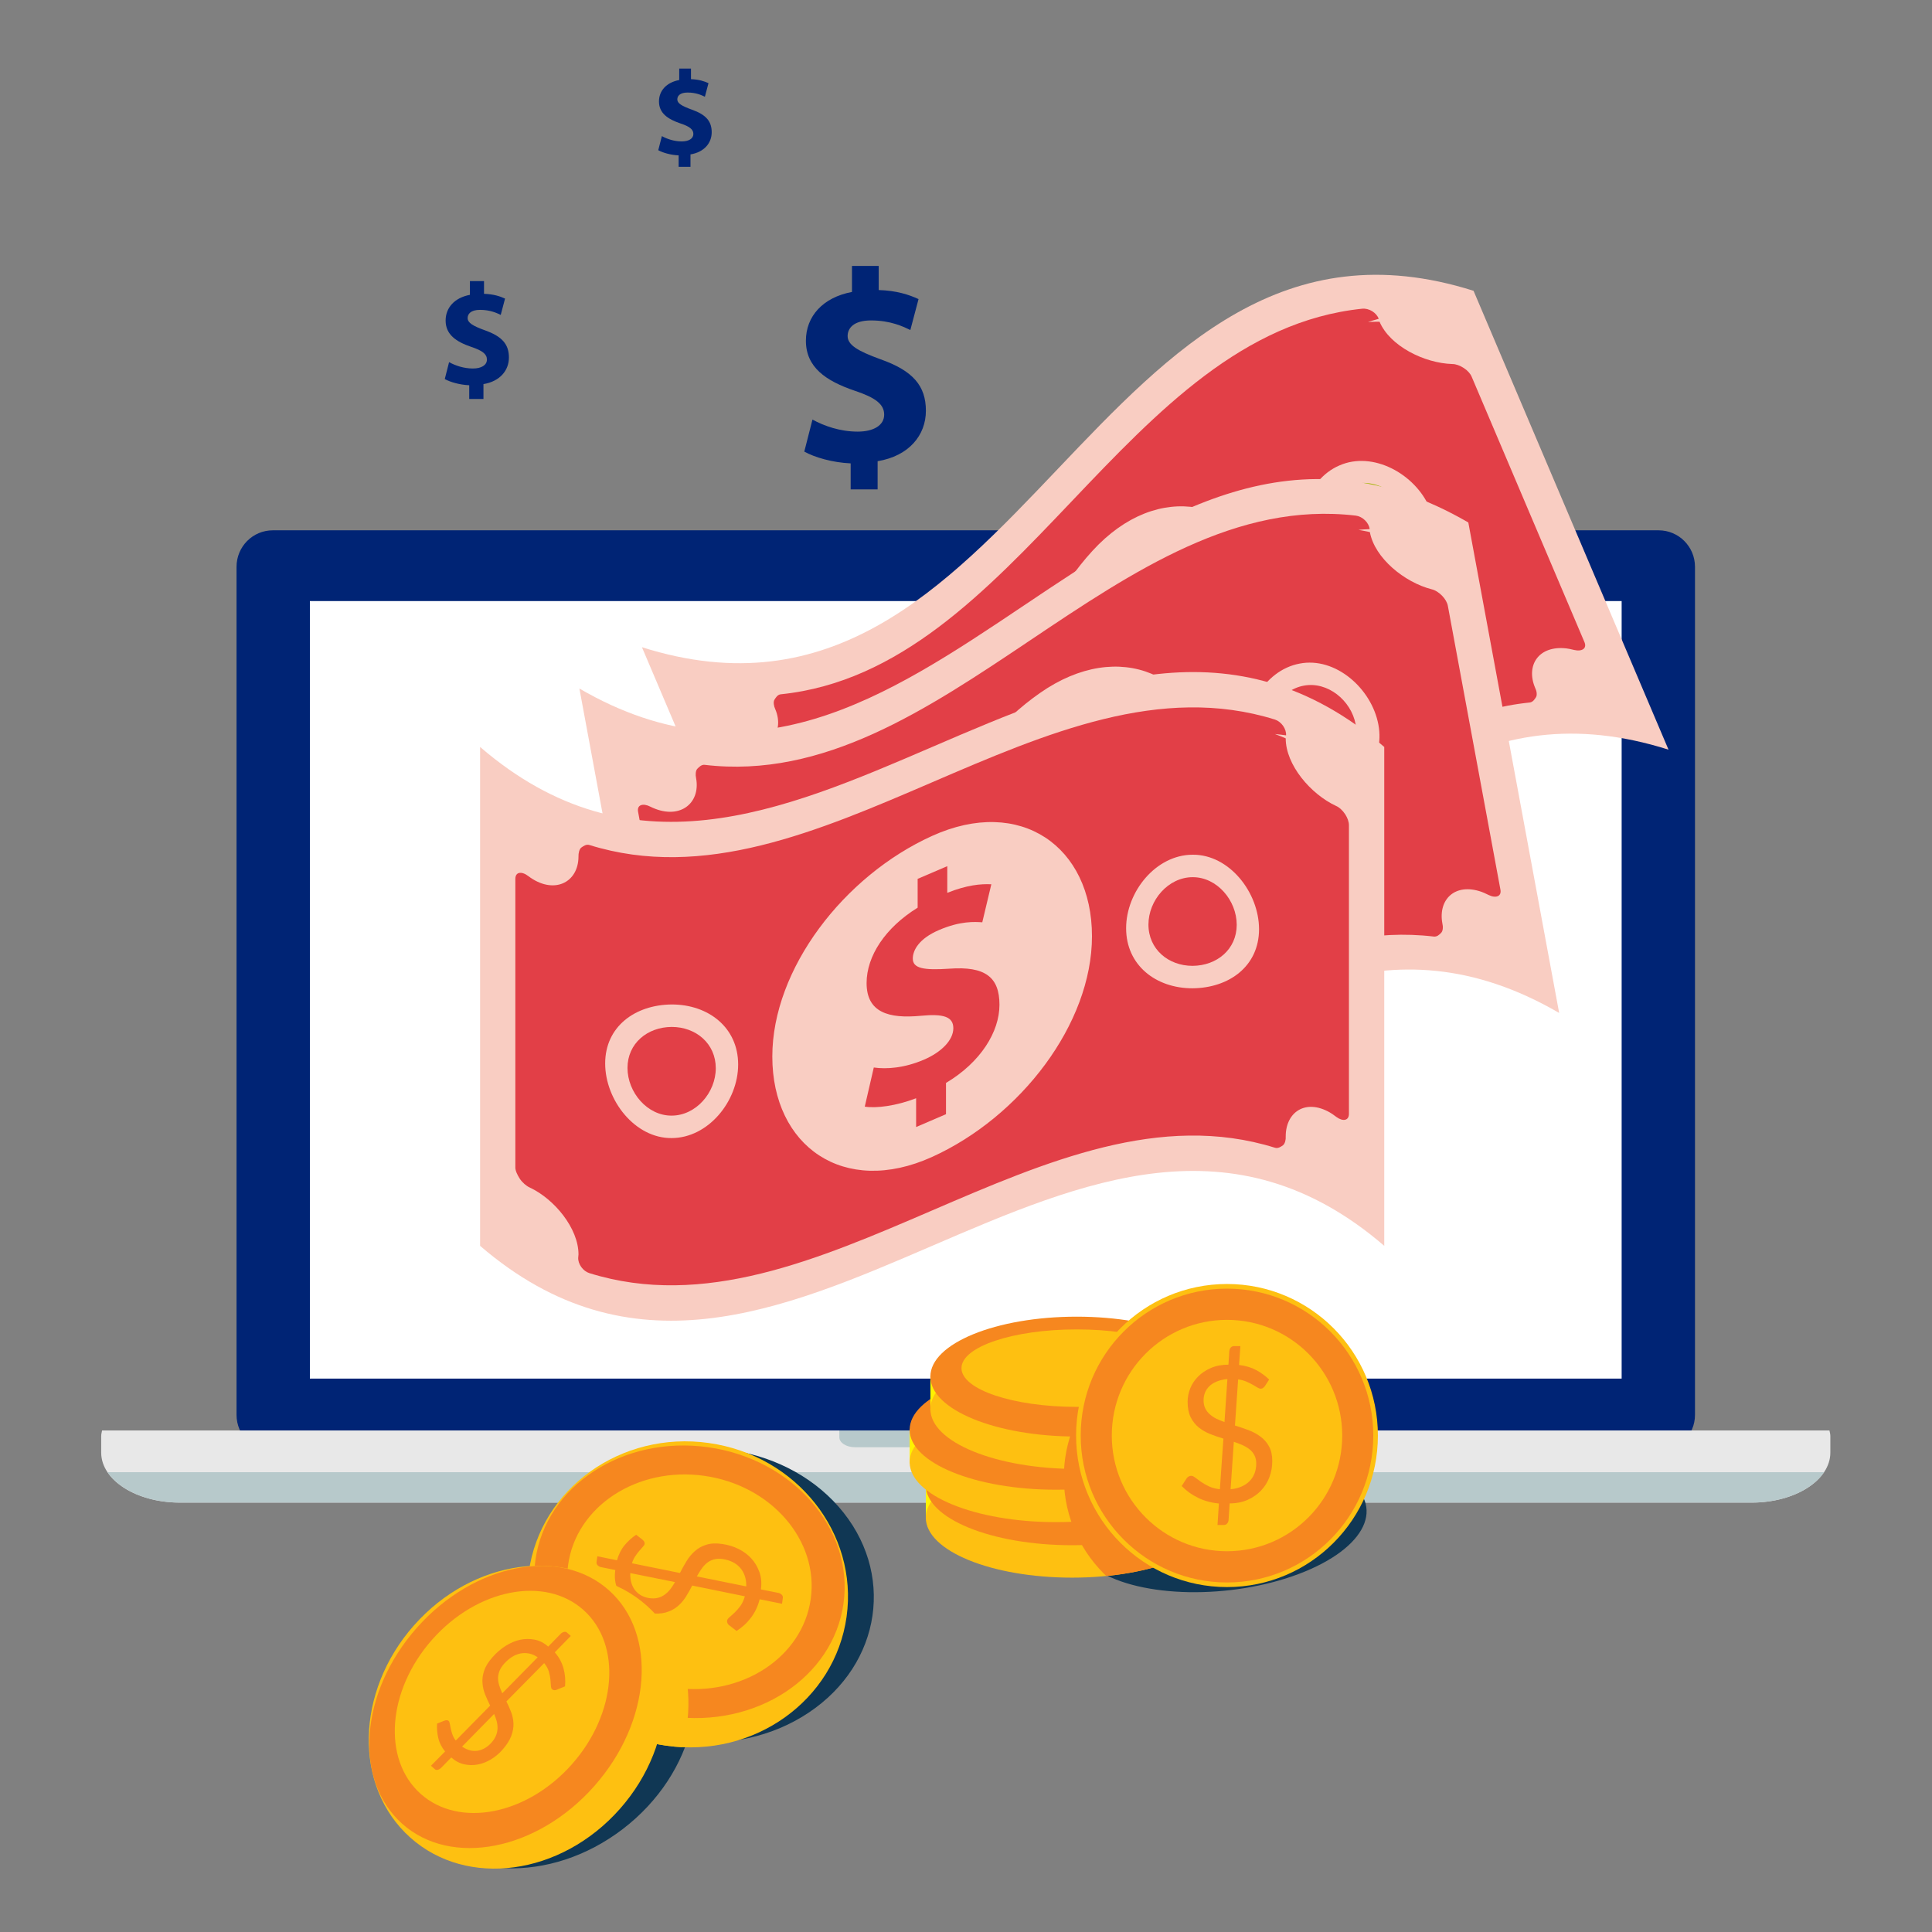 <?xml version="1.0" encoding="UTF-8"?>
<!-- Generator: Adobe Illustrator 15.1.0, SVG Export Plug-In . SVG Version: 6.00 Build 0)  -->
<svg xmlns="http://www.w3.org/2000/svg" xmlns:xlink="http://www.w3.org/1999/xlink" version="1.1" x="0px" y="0px" width="281.667px" height="281.667px" viewBox="0 0 281.667 281.667" xml:space="preserve">
<rect x="0" y="0" width="281.667" height="281.667" fill="#808080" stroke="none"/>
<g id="Layer_2">
</g>
<g id="Layer_4">
</g>
<g id="Layer_3">
	<g>
		<g>
			<g>
				<path fill="#002475" d="M241.813,77.315H39.771c-2.929,0-5.286,2.383-5.286,5.319v123.642c0,2.924,2.357,5.305,5.286,5.305      h202.041c2.929,0,5.301-2.381,5.301-5.305V82.635C247.114,79.698,244.741,77.315,241.813,77.315z"></path>
				<rect x="45.178" y="87.63" fill="#FFFFFF" width="191.242" height="113.357"></rect>
				<path fill="#E8E8E8" d="M266.715,208.548H14.883c-0.053,0.275-0.13,0.534-0.13,0.81v2.424c0,4.014,5.138,7.282,11.464,7.282      h229.174c6.33,0,11.455-3.269,11.455-7.282v-2.424C266.845,209.082,266.777,208.823,266.715,208.548z"></path>
				<path fill="#B7C9CB" d="M15.667,214.631c1.748,2.603,5.816,4.433,10.55,4.433h229.174c4.733,0,8.798-1.83,10.542-4.433H15.667z"></path>
				<path fill="#B7C9CB" d="M122.367,208.548v0.996c0,0.801,1.023,1.448,2.281,1.448h32.3c1.262,0,2.283-0.647,2.283-1.448v-0.996      H122.367z"></path>
			</g>
		</g>
		<g>
			<defs>
				<path id="SVGID_1_" d="M241.813,77.315H39.771c-2.929,0-5.286,2.383-5.286,5.319v123.642c0,2.924,2.357,5.305,5.286,5.305      h202.041c2.929,0,5.301-2.381,5.301-5.305V82.635C247.114,79.698,244.741,77.315,241.813,77.315z"></path>
			</defs>
			<clipPath id="SVGID_2_">
				<use xlink:href="#SVGID_1_" overflow="visible"></use>
			</clipPath>
		</g>
		<path fill="#103754" d="M66.726,234.948c10.56-8.102,24.521-7.576,31.176,1.172c6.653,8.752,3.485,22.416-7.081,30.517    c-10.558,8.102-24.517,7.578-31.172-1.174C52.996,256.714,56.166,243.051,66.726,234.948z"></path>
		<path fill="#103754" d="M166.689,214.877c9.917-3.734,23.03-3.491,29.278,0.54c6.25,4.032,3.275,10.328-6.649,14.062    c-9.916,3.732-23.025,3.492-29.276-0.54C153.793,224.906,156.771,218.611,166.689,214.877z"></path>
		<path fill="#103754" d="M87.822,215.457c10.721-7.133,26.145-5.247,34.441,4.211c8.296,9.462,6.328,22.911-4.401,30.043    c-10.719,7.133-26.139,5.248-34.436-4.213C75.133,236.042,77.101,222.591,87.822,215.457z"></path>
		<g>
			<g>
				<path fill="#FEC011" d="M103.341,210.376c12.794,1.804,21.787,13.146,20.083,25.333c-1.704,12.186-13.459,20.604-26.252,18.798      c-12.792-1.802-21.783-13.146-20.08-25.331C78.798,216.988,90.551,208.572,103.341,210.376z"></path>
				<path fill="#F6871F" d="M103.255,210.994c12.404,1.748,21.233,11.947,19.72,22.779c-1.515,10.836-12.8,18.199-25.202,16.45      c-12.404-1.75-21.231-11.947-19.716-22.783C79.572,216.608,90.854,209.245,103.255,210.994z"></path>
				<path fill="#FEC011" d="M102.672,215.16c9.768,1.378,16.719,9.411,15.528,17.94c-1.192,8.534-10.08,14.333-19.848,12.955      c-9.765-1.378-16.715-9.409-15.523-17.94C84.022,219.583,92.906,213.786,102.672,215.16z"></path>
				<g>
					<path fill="#F6871F" d="M110.75,233.159c-0.253,1.006-0.673,1.905-1.264,2.682c-0.587,0.779-1.291,1.417-2.104,1.932       l-1.101-0.845c-0.101-0.075-0.171-0.177-0.224-0.293c-0.057-0.12-0.072-0.241-0.057-0.358c0.025-0.161,0.14-0.328,0.352-0.505       c0.218-0.18,0.459-0.403,0.741-0.666c0.278-0.262,0.559-0.583,0.842-0.966c0.28-0.377,0.496-0.852,0.657-1.416l-7.674-1.565       c-0.288,0.563-0.597,1.119-0.936,1.653c-0.34,0.537-0.747,1.004-1.223,1.4c-0.48,0.396-1.048,0.685-1.717,0.874       c-0.667,0.183-1.472,0.215-2.417,0.08c-0.714-0.1-1.389-0.32-2.036-0.655c-0.638-0.34-1.192-0.778-1.651-1.313       c-0.463-0.533-0.817-1.167-1.056-1.896c-0.239-0.719-0.303-1.526-0.177-2.409l-2.108-0.427       c-0.181-0.045-0.338-0.132-0.469-0.262c-0.13-0.131-0.183-0.289-0.158-0.475l0.119-0.841l2.861,0.584       c0.253-0.874,0.618-1.603,1.108-2.194c0.49-0.588,1.05-1.098,1.684-1.527l0.887,0.685c0.267,0.212,0.383,0.43,0.354,0.647       c-0.018,0.117-0.099,0.253-0.247,0.413c-0.144,0.156-0.315,0.346-0.507,0.574c-0.196,0.221-0.393,0.484-0.597,0.782       c-0.206,0.299-0.374,0.653-0.498,1.057l6.993,1.417c0.297-0.58,0.618-1.148,0.953-1.708c0.336-0.562,0.739-1.049,1.206-1.463       c0.465-0.424,1.019-0.74,1.659-0.939c0.642-0.214,1.41-0.253,2.309-0.125c0.875,0.122,1.68,0.363,2.415,0.728       c0.737,0.363,1.363,0.832,1.879,1.398c0.517,0.57,0.908,1.239,1.176,1.995c0.267,0.763,0.338,1.596,0.208,2.508l2.586,0.516       c0.181,0.043,0.34,0.133,0.465,0.27c0.121,0.135,0.173,0.289,0.147,0.464l-0.117,0.842L110.75,233.159z M94.677,232.993       c0.469,0.065,0.883,0.051,1.245-0.045c0.366-0.095,0.698-0.25,0.994-0.473c0.304-0.218,0.57-0.481,0.817-0.791       c0.233-0.313,0.467-0.66,0.675-1.03l-6.519-1.313c-0.018,0.558,0.042,1.056,0.177,1.486c0.14,0.429,0.334,0.795,0.591,1.097       c0.253,0.297,0.558,0.538,0.902,0.715C93.907,232.819,94.277,232.935,94.677,232.993z M105.342,227.293       c-0.486-0.067-0.912-0.05-1.286,0.063c-0.375,0.104-0.704,0.276-0.996,0.511c-0.292,0.237-0.552,0.523-0.79,0.864       c-0.233,0.336-0.457,0.701-0.673,1.098l7.197,1.454c0.02-0.56-0.054-1.066-0.21-1.525c-0.159-0.461-0.387-0.86-0.688-1.201       c-0.297-0.336-0.665-0.618-1.093-0.828C106.371,227.515,105.887,227.37,105.342,227.293z"></path>
				</g>
				<g>
					<defs>
						<path id="SVGID_3_" d="M103.341,210.376c12.794,1.804,21.787,13.146,20.083,25.333c-1.704,12.186-13.459,20.604-26.252,18.798        c-12.792-1.802-21.783-13.146-20.08-25.331C78.798,216.988,90.551,208.572,103.341,210.376z"></path>
					</defs>
					<clipPath id="SVGID_4_">
						<use xlink:href="#SVGID_3_" overflow="visible"></use>
					</clipPath>
					<path clip-path="url(#SVGID_4_)" fill="#FEC011" d="M63.775,238.265c8.582-9.694,22.261-11.555,30.542-4.156       c8.281,7.401,8.034,21.259-0.556,30.951c-8.584,9.693-22.259,11.555-30.54,4.154C54.94,261.815,55.189,247.958,63.775,238.265z       "></path>
				</g>
			</g>
			<g>
				<path fill="#FEC011" d="M60.368,236.949c8.584-9.694,22.261-11.555,30.542-4.156c8.281,7.401,8.034,21.259-0.556,30.952      c-8.584,9.692-22.259,11.555-30.54,4.153C51.533,260.5,51.78,246.643,60.368,236.949z"></path>
				<path fill="#F6871F" d="M60.774,237.313c8.324-9.397,20.863-11.847,27.999-5.469c7.141,6.379,6.179,19.171-2.147,28.567      c-8.323,9.399-20.859,11.847-27.999,5.468C51.488,259.499,52.449,246.71,60.774,237.313z"></path>
				<path fill="#FEC011" d="M63.015,239.029c6.556-7.403,16.427-9.331,22.049-4.308c5.622,5.025,4.866,15.096-1.69,22.499      c-6.554,7.396-16.427,9.326-22.049,4.304C55.703,256.5,56.459,246.429,63.015,239.029z"></path>
				<g>
					<path fill="#F6871F" d="M80.883,240.893c0.601,0.683,1.025,1.455,1.262,2.312c0.241,0.854,0.317,1.734,0.231,2.647       l-1.245,0.512c-0.113,0.044-0.229,0.055-0.346,0.044c-0.119-0.012-0.218-0.054-0.294-0.125       c-0.105-0.095-0.165-0.271-0.175-0.529c-0.012-0.262-0.037-0.568-0.072-0.924c-0.035-0.355-0.113-0.736-0.233-1.154       c-0.125-0.406-0.348-0.812-0.675-1.21l-5.508,5.584c0.255,0.504,0.488,1.021,0.688,1.555c0.206,0.533,0.319,1.091,0.344,1.671       c0.018,0.584-0.089,1.189-0.331,1.831c-0.241,0.637-0.675,1.315-1.311,2.03c-0.477,0.54-1.025,0.991-1.64,1.367       c-0.613,0.365-1.249,0.616-1.904,0.741c-0.659,0.13-1.326,0.119-2-0.027c-0.669-0.144-1.301-0.476-1.882-0.995l-1.509,1.538       c-0.134,0.126-0.288,0.215-0.457,0.259c-0.173,0.046-0.319,0.014-0.439-0.096l-0.556-0.494l2.056-2.082       c-0.503-0.623-0.833-1.268-0.99-1.954c-0.16-0.681-0.218-1.385-0.177-2.11l1.009-0.405c0.308-0.122,0.537-0.116,0.679,0.014       c0.078,0.068,0.132,0.201,0.165,0.397c0.035,0.19,0.078,0.422,0.136,0.693c0.052,0.266,0.134,0.551,0.237,0.86       c0.107,0.312,0.272,0.619,0.498,0.911l5.014-5.093c-0.261-0.521-0.498-1.058-0.722-1.597c-0.222-0.542-0.354-1.104-0.395-1.688       c-0.051-0.581,0.031-1.188,0.245-1.813c0.206-0.629,0.612-1.282,1.219-1.962c0.583-0.664,1.221-1.213,1.908-1.646       c0.685-0.437,1.385-0.729,2.097-0.889c0.713-0.154,1.429-0.159,2.137-0.022c0.717,0.142,1.373,0.476,1.974,1.013l1.846-1.888       c0.136-0.128,0.29-0.217,0.459-0.252c0.171-0.04,0.315-0.011,0.432,0.095l0.554,0.495L80.883,240.893z M71.644,254.063       c0.313-0.353,0.539-0.702,0.673-1.047c0.138-0.345,0.212-0.692,0.216-1.044c0.01-0.35-0.033-0.696-0.121-1.046       c-0.097-0.344-0.222-0.697-0.377-1.046l-4.667,4.754c0.405,0.279,0.803,0.464,1.2,0.558c0.391,0.088,0.774,0.101,1.144,0.033       c0.361-0.071,0.711-0.205,1.038-0.406C71.08,254.62,71.374,254.368,71.644,254.063z M73.481,242.573       c-0.325,0.369-0.552,0.729-0.681,1.09c-0.134,0.356-0.194,0.712-0.187,1.062c0.012,0.353,0.074,0.702,0.192,1.061       c0.113,0.353,0.255,0.71,0.422,1.076l5.162-5.246c-0.405-0.28-0.823-0.461-1.249-0.549c-0.43-0.09-0.854-0.09-1.274-0.002       c-0.42,0.087-0.836,0.254-1.233,0.507C74.23,241.83,73.849,242.162,73.481,242.573z"></path>
				</g>
			</g>
		</g>
		<g>
			<g>
				<path fill="#F9CDC2" d="M93.588,94.357c9.477,22.301,18.949,44.595,28.424,66.896c55.195,17.463,66.045-69.429,121.241-51.96      c-9.477-22.304-18.951-44.598-28.424-66.897C159.634,24.929,148.784,111.822,93.588,94.357z"></path>
				<g>
					<path fill="#A1B400" d="M170.927,110.777c-2.147,2.26-4.475,3.454-6.286,3.937c0.344,1.923,0.681,3.848,1.023,5.767       c1.642-0.419,4.133-1.871,6.406-4.075c0.546,1.288,1.093,2.572,1.639,3.859c1.095-1.146,2.182-2.293,3.275-3.44       c-0.593-1.397-1.186-2.795-1.779-4.188c3.481-4.777,4.253-9.935,2.717-13.552c-1.569-3.693-4.109-4.385-8.78-1.961       c-3.38,1.728-4.917,2.051-5.471,0.746c-0.488-1.137-0.292-3.047,1.861-5.312c2.379-2.499,4.347-3.177,5.385-3.548       c-0.315-1.872-0.634-3.744-0.951-5.618c-1.445,0.543-3.203,1.474-5.42,3.679c-0.509-1.192-1.015-2.385-1.522-3.576       c-1.085,1.138-2.165,2.271-3.25,3.409c0.548,1.287,1.097,2.577,1.644,3.865c-3.199,4.533-4.088,9.419-2.552,13.034       c1.679,3.951,4.996,3.539,9.156,1.267c2.907-1.592,4.391-1.731,5.048-0.185C173.745,106.471,172.842,108.767,170.927,110.777z"></path>
					<path fill="#A1B400" d="M201.603,82.759c3.251-1.418,4.967-4.754,3.576-8.041c-1.396-3.273-5.377-5.265-8.63-3.849       c-3.26,1.404-4.609,5.628-3.221,8.897C194.73,83.056,198.338,84.163,201.603,82.759z"></path>
					<path fill="#A1B400" d="M140.276,132.784c3.265-1.403,4.609-5.629,3.218-8.899c-1.4-3.289-5.002-4.396-8.269-2.989       c-3.255,1.417-4.975,4.749-3.582,8.03C133.039,132.203,137.022,134.2,140.276,132.784z"></path>
					<path fill="#E23F47" d="M125.323,150.578c3.994,0.12,8.895,2.685,10.373,6.169c0.006,0.007,0.14,0.433,0.146,0.447       c0.142,0.408,0.484,0.805,0.937,1.08s0.979,0.406,1.439,0.358c34.708-3.566,50.083-52.64,84.787-56.212       c0.467-0.05,0.735-0.458,0.934-0.785c0.196-0.333,0.08-0.947-0.134-1.358c-1.383-3.27,0.508-6.213,4.563-5.744       c0.276,0.028,0.55,0.09,1.124,0.224c0.574,0.136,1.05,0.086,1.344-0.131c0.288-0.21,0.35-0.582,0.161-1.013       c-5.48-12.902-10.964-25.803-16.448-38.704c-0.185-0.438-0.597-0.9-1.144-1.256c-0.548-0.361-1.167-0.583-1.663-0.58       c-4.109-0.124-9.111-2.623-10.617-6.169c-0.566,0-1.13,0.012-1.69,0.042c0.514-0.167,1.039-0.321,1.567-0.464       c-0.144-0.419-0.488-0.82-0.937-1.104c-0.455-0.282-0.986-0.419-1.457-0.372c-34.702,3.572-50.077,52.65-84.785,56.216       c-0.457,0.048-0.722,0.476-0.918,0.795c-0.198,0.319-0.082,0.95,0.115,1.36c1.515,3.565-1.157,6.642-5.638,5.521       c-0.566-0.146-1.068-0.104-1.373,0.11c-0.303,0.213-0.362,0.58-0.175,1.021c5.48,12.902,10.962,25.802,16.446,38.701       c0.183,0.434,0.728,0.909,1.258,1.26C124.085,150.345,124.811,150.567,125.323,150.578z M195.271,67.858       c4.893-2.154,11.058,1.245,13.154,6.176c2.094,4.946-0.647,9.586-5.544,11.737c-4.913,2.118-10.228,0.733-12.335-4.231       C188.457,76.631,190.356,69.977,195.271,67.858z M159.266,80.313c9.56-10.448,22.049-7.757,27.15,4.254       c5,11.766,0.702,28.345-8.862,38.791c-9.548,10.432-22.03,7.751-27.141-4.278C145.421,107.329,149.711,90.745,159.266,80.313z        M133.943,117.882c4.922-2.12,10.235-0.739,12.343,4.222c2.085,4.911,0.189,11.572-4.729,13.691       c-4.893,2.149-11.065-1.256-13.16-6.185C126.297,124.669,129.049,120.033,133.943,117.882z"></path>
				</g>
				<g>
					<defs>
						<path id="SVGID_5_" d="M93.588,94.357c9.477,22.301,18.949,44.595,28.424,66.896c55.195,17.463,66.045-69.429,121.241-51.96        c-9.477-22.304-18.951-44.598-28.424-66.897C159.634,24.929,148.784,111.822,93.588,94.357z"></path>
					</defs>
					<clipPath id="SVGID_6_">
						<use xlink:href="#SVGID_5_" overflow="visible"></use>
					</clipPath>
				</g>
			</g>
			<g>
				<path fill="#F9CDC2" d="M84.471,100.384c4.417,23.836,8.831,47.666,13.246,71.505c50.085,29.11,79.509-53.326,129.594-24.211      c-4.417-23.839-8.829-47.67-13.244-71.505C163.982,47.058,134.558,129.496,84.471,100.384z"></path>
				<g>
					<path fill="#E23F47" d="M156.397,133.317c-2.588,1.733-5.117,2.391-6.987,2.468c-0.08,1.951-0.169,3.903-0.253,5.851       c1.694-0.049,4.44-0.925,7.135-2.577c0.255,1.376,0.51,2.749,0.764,4.125c1.317-0.878,2.627-1.761,3.944-2.642       c-0.278-1.493-0.553-2.986-0.833-4.478c4.436-3.903,6.305-8.765,5.589-12.634c-0.731-3.945-3.059-5.177-8.143-3.831       c-3.675,0.945-5.243,0.926-5.501-0.468c-0.231-1.218,0.377-3.038,2.968-4.778c2.863-1.92,4.928-2.148,6.025-2.285       c0.095-1.896,0.19-3.793,0.288-5.689c-1.528,0.212-3.444,0.735-6.087,2.403c-0.237-1.274-0.471-2.548-0.708-3.821       c-1.307,0.87-2.608,1.743-3.911,2.614c0.252,1.379,0.509,2.756,0.764,4.133c-4.107,3.725-6.033,8.299-5.315,12.164       c0.782,4.223,4.109,4.547,8.66,3.239c3.186-0.919,4.664-0.731,4.971,0.923C160.081,129.729,158.702,131.773,156.397,133.317z"></path>
					<path fill="#E23F47" d="M192.408,112.675c3.485-0.672,5.881-3.553,5.235-7.066c-0.653-3.5-4.105-6.315-7.588-5.642       c-3.487,0.657-5.72,4.484-5.074,7.98C185.639,111.462,188.921,113.333,192.408,112.675z"></path>
					<path fill="#E23F47" d="M121.713,148.095c3.489-0.656,5.716-4.486,5.068-7.982c-0.652-3.516-3.929-5.385-7.423-4.727       c-3.483,0.672-5.885,3.548-5.235,7.055C114.772,145.946,118.228,148.765,121.713,148.095z"></path>
					<path fill="#E23F47" d="M103.259,162.191c3.87,0.992,8.1,4.566,8.789,8.29c0.004,0.009,0.042,0.453,0.046,0.468       c0.051,0.433,0.298,0.892,0.681,1.259c0.381,0.37,0.868,0.611,1.327,0.664c34.647,4.109,60.291-40.428,94.936-36.33       c0.469,0.056,0.817-0.283,1.082-0.56c0.264-0.282,0.282-0.907,0.163-1.354c-0.642-3.494,1.842-5.954,5.698-4.611       c0.263,0.088,0.518,0.21,1.048,0.467c0.533,0.257,1.007,0.312,1.34,0.164c0.329-0.14,0.469-0.492,0.377-0.955       c-2.556-13.789-5.109-27.578-7.663-41.368c-0.087-0.468-0.391-1.012-0.846-1.479c-0.459-0.469-1.013-0.823-1.5-0.928       c-3.983-1.02-8.323-4.551-9.023-8.342c-0.552-0.124-1.107-0.233-1.659-0.328c0.541-0.05,1.083-0.088,1.63-0.109       c-0.049-0.44-0.297-0.908-0.675-1.281c-0.383-0.377-0.871-0.625-1.34-0.683c-34.646-4.1-60.287,40.439-94.935,36.333       c-0.457-0.056-0.809,0.308-1.072,0.575c-0.264,0.268-0.284,0.909-0.181,1.353c0.704,3.812-2.569,6.229-6.7,4.154       c-0.519-0.266-1.021-0.334-1.365-0.19c-0.34,0.141-0.479,0.487-0.389,0.958c2.551,13.789,5.107,27.579,7.66,41.367       c0.083,0.464,0.515,1.046,0.957,1.504C102.104,161.694,102.762,162.069,103.259,162.191z M189.458,96.748       c5.245-1.032,10.523,3.634,11.5,8.905c0.976,5.284-2.709,9.213-7.954,10.244c-5.251,0.992-10.14-1.523-11.12-6.83       C180.907,103.82,184.206,97.741,189.458,96.748z M151.617,101.032c11.599-8.107,23.203-2.751,25.58,10.088       c2.33,12.576-5.457,27.817-17.056,35.923c-11.583,8.096-23.183,2.748-25.563-10.107       C132.25,124.374,140.033,109.125,151.617,101.032z M118.761,132.164c5.265-0.993,10.148,1.516,11.13,6.819       c0.973,5.251-2.322,11.338-7.583,12.33c-5.239,1.028-10.527-3.646-11.503-8.914       C109.825,137.119,113.518,133.195,118.761,132.164z"></path>
				</g>
				<g>
					<defs>
						<path id="SVGID_7_" d="M84.471,100.384c4.417,23.836,8.831,47.666,13.246,71.505c50.085,29.11,79.509-53.326,129.594-24.211        c-4.417-23.839-8.829-47.67-13.244-71.505C163.982,47.058,134.558,129.496,84.471,100.384z"></path>
					</defs>
					<clipPath id="SVGID_8_">
						<use xlink:href="#SVGID_7_" overflow="visible"></use>
					</clipPath>
				</g>
			</g>
			<g>
				<path fill="#F9CDC2" d="M69.993,108.899c0,24.245,0,48.485,0,72.732c43.941,37.816,87.879-37.823,131.818,0      c0-24.247,0-48.487,0-72.732C157.872,71.077,113.934,146.721,69.993,108.899z"></path>
				<g>
					<path fill="#E23F47" d="M134.706,154.488c-2.859,1.229-5.463,1.412-7.316,1.144c-0.436,1.902-0.877,3.808-1.316,5.706       c1.676,0.262,4.535-0.094,7.487-1.224c0,1.399,0,2.797,0,4.196c1.453-0.622,2.903-1.249,4.356-1.872c0-1.52,0-3.04,0-4.556       c5.068-3.022,7.795-7.459,7.795-11.396c0-4.013-2.063-5.649-7.311-5.26c-3.783,0.253-5.323-0.056-5.323-1.471       c-0.004-1.241,0.924-2.918,3.791-4.152c3.162-1.363,5.237-1.209,6.338-1.141c0.441-1.847,0.879-3.694,1.32-5.543       c-1.542-0.07-3.522,0.093-6.423,1.246c0-1.298,0-2.593,0-3.887c-1.445,0.615-2.88,1.236-4.321,1.853c0,1.4,0,2.803,0,4.201       c-4.716,2.91-7.442,7.053-7.442,10.984c0,4.294,3.21,5.225,7.925,4.775c3.296-0.318,4.72,0.138,4.72,1.819       C138.984,151.637,137.255,153.395,134.706,154.488z"></path>
					<path fill="#E23F47" d="M173.869,140.811c3.549-0.023,6.431-2.414,6.433-5.986c-0.002-3.562-2.884-6.962-6.433-6.94       c-3.545,0.006-6.437,3.358-6.437,6.912C167.436,138.374,170.322,140.816,173.869,140.811z"></path>
					<path fill="#E23F47" d="M97.917,162.647c3.551-0.005,6.437-3.362,6.437-6.918c-0.002-3.577-2.882-6.016-6.437-6.012       c-3.547,0.022-6.434,2.408-6.434,5.977C91.488,159.258,94.37,162.665,97.917,162.647z"></path>
					<path fill="#E23F47" d="M77.208,173.118c3.627,1.685,7.131,5.976,7.131,9.762c0,0.01-0.041,0.454-0.041,0.469       c-0.029,0.434,0.134,0.932,0.439,1.362c0.309,0.434,0.741,0.761,1.184,0.898c33.315,10.401,66.637-28.673,99.952-18.28       c0.449,0.141,0.854-0.13,1.165-0.354c0.309-0.229,0.441-0.839,0.406-1.302c0.006-3.553,2.894-5.516,6.441-3.484       c0.241,0.136,0.471,0.3,0.945,0.65c0.479,0.351,0.936,0.491,1.287,0.406c0.348-0.079,0.551-0.396,0.545-0.868       c0-14.026,0-28.054,0-42.078c0-0.477-0.201-1.066-0.56-1.609c-0.366-0.547-0.848-0.996-1.305-1.188       c-3.734-1.734-7.355-6.004-7.353-9.857c-0.521-0.226-1.046-0.437-1.571-0.631c0.539,0.049,1.081,0.114,1.624,0.192       c0.031-0.439-0.128-0.948-0.43-1.383c-0.311-0.441-0.745-0.774-1.194-0.918c-33.315-10.396-66.637,28.686-99.952,18.284       c-0.441-0.138-0.852,0.152-1.157,0.367c-0.308,0.217-0.443,0.844-0.426,1.297c0,3.877-3.658,5.653-7.341,2.854       c-0.463-0.355-0.941-0.515-1.307-0.439c-0.36,0.076-0.558,0.393-0.558,0.871c0,14.025,0,28.054,0,42.076       c0,0.475,0.315,1.124,0.665,1.655C76.164,172.415,76.741,172.905,77.208,173.118z M173.869,124.609       c5.344-0.054,9.687,5.504,9.687,10.866c-0.006,5.375-4.342,8.56-9.687,8.609c-5.342,0.012-9.693-3.358-9.691-8.756       C164.176,129.992,168.527,124.621,173.869,124.609z M135.888,121.87c12.88-5.841,23.313,1.558,23.312,14.616       c0,12.792-10.431,26.346-23.312,32.185c-12.86,5.83-23.292-1.557-23.292-14.635       C112.596,141.262,123.024,127.697,135.888,121.87z M97.917,146.442c5.354-0.009,9.698,3.354,9.698,8.749       c0,5.341-4.347,10.721-9.698,10.729c-5.34,0.05-9.689-5.518-9.689-10.876C88.229,149.673,92.571,146.492,97.917,146.442z"></path>
				</g>
			</g>
		</g>
		<g>
			<g>
				<rect x="134.974" y="216.403" fill="#FFF200" width="3.189" height="5.055"></rect>
				<rect x="174.439" y="216.403" fill="#FFF200" width="3.191" height="5.055"></rect>
				<path fill="#FEC011" d="M177.63,221.267c0,4.823-9.551,8.738-21.328,8.738c-11.783,0-21.328-3.915-21.328-8.738      c0-4.824,9.545-8.734,21.328-8.734C168.08,212.532,177.63,216.442,177.63,221.267z"></path>
				<path fill="#F6871F" d="M177.63,216.541c0,4.825-9.551,8.736-21.328,8.736c-11.783,0-21.328-3.911-21.328-8.736      s9.545-8.735,21.328-8.735C168.08,207.806,177.63,211.716,177.63,216.541z"></path>
				<path fill="#FFF200" d="M173.099,215.309c0,3.116-7.522,5.645-16.797,5.645c-9.28,0-16.799-2.528-16.799-5.645      c0-3.119,7.519-5.646,16.799-5.646C165.577,209.662,173.099,212.189,173.099,215.309z"></path>
			</g>
			<g>
				<rect x="132.619" y="208.311" fill="#FFF200" width="3.189" height="5.058"></rect>
				<rect x="172.086" y="208.311" fill="#FFF200" width="3.191" height="5.058"></rect>
				<path fill="#FEC011" d="M175.277,213.174c0,4.823-9.548,8.738-21.326,8.738c-11.781,0-21.332-3.915-21.332-8.738      c0-4.825,9.551-8.737,21.332-8.737C165.729,204.437,175.277,208.349,175.277,213.174z"></path>
				<path fill="#F6871F" d="M175.277,208.45c0,4.826-9.548,8.737-21.326,8.737c-11.781,0-21.332-3.911-21.332-8.737      s9.551-8.736,21.332-8.736C165.729,199.714,175.277,203.624,175.277,208.45z"></path>
				<path fill="#FFF200" d="M170.746,207.217c0,3.116-7.518,5.645-16.794,5.645c-9.28,0-16.799-2.528-16.799-5.645      c0-3.119,7.519-5.646,16.799-5.646C163.228,201.57,170.746,204.098,170.746,207.217z"></path>
			</g>
			<g>
				<rect x="135.641" y="200.555" fill="#FFF200" width="3.193" height="5.058"></rect>
				<rect x="175.108" y="200.555" fill="#FFF200" width="3.189" height="5.058"></rect>
				<path fill="#FEC011" d="M178.297,205.419c0,4.828-9.545,8.739-21.322,8.739c-11.783,0-21.334-3.911-21.334-8.739      c0-4.821,9.551-8.734,21.334-8.734C168.752,196.685,178.297,200.598,178.297,205.419z"></path>
				<path fill="#F6871F" d="M178.297,200.693c0,4.825-9.545,8.739-21.322,8.739c-11.783,0-21.334-3.914-21.334-8.739      c0-4.824,9.551-8.735,21.334-8.735C168.752,191.958,178.297,195.869,178.297,200.693z"></path>
				<path fill="#FEC011" d="M173.766,199.46c0,3.115-7.519,5.648-16.791,5.648c-9.28,0-16.801-2.533-16.801-5.648      c0-3.119,7.521-5.646,16.801-5.646C166.248,193.814,173.766,196.341,173.766,199.46z"></path>
			</g>
			<g>
				<defs>
					<path id="SVGID_9_" d="M178.29,200.555c-0.183-4.761-9.652-8.597-21.314-8.597c-11.67,0-21.141,3.836-21.324,8.597h-0.01v3.412       c-1.861,1.272-2.952,2.757-3.012,4.344h-0.01v5.058h0.012c0.074,1.364,0.908,2.652,2.343,3.795v4.295h0.012       c0.251,4.736,9.693,8.547,21.316,8.547c11.62,0,21.065-3.811,21.316-8.547h0.012v-5.055h-0.01       c-0.053-1.386-0.891-2.693-2.344-3.851v-2.649c1.842-1.259,2.925-2.724,3.011-4.291h0.01v-5.058H178.29z"></path>
				</defs>
				<clipPath id="SVGID_10_">
					<use xlink:href="#SVGID_9_" overflow="visible"></use>
				</clipPath>
				<path clip-path="url(#SVGID_10_)" fill="#F6871F" d="M197.192,210.294c2.481,11.05-4.819,22.119-16.311,24.721      s-22.82-4.249-25.301-15.299s4.825-22.115,16.316-24.717C183.389,192.397,194.711,199.242,197.192,210.294z"></path>
			</g>
			<path fill="#FEC011" d="M200.883,209.288c0,12.199-9.846,22.093-21.997,22.093c-12.153,0-22.003-9.894-22.003-22.093     c0-12.201,9.85-22.094,22.003-22.094C191.037,187.194,200.883,197.087,200.883,209.288z"></path>
			<path fill="#F6871F" d="M200.212,209.288c0,11.826-9.546,21.419-21.326,21.419s-21.33-9.593-21.33-21.419     c0-11.831,9.551-21.416,21.33-21.416S200.212,197.457,200.212,209.288z"></path>
			<ellipse fill="#FEC011" cx="178.885" cy="209.288" rx="16.797" ry="16.866"></ellipse>
			<g>
				<path fill="#F6871F" d="M177.702,219.194c-1.112-0.103-2.127-0.38-3.043-0.832c-0.922-0.446-1.708-1.02-2.378-1.715l0.731-1.139      c0.066-0.104,0.167-0.185,0.284-0.25c0.115-0.067,0.243-0.099,0.37-0.099c0.179,0,0.371,0.089,0.595,0.265      c0.224,0.179,0.498,0.378,0.819,0.604c0.323,0.228,0.706,0.447,1.157,0.663c0.445,0.213,0.98,0.354,1.608,0.427l0.515-7.381      c-0.644-0.195-1.279-0.41-1.902-0.659c-0.626-0.245-1.181-0.566-1.68-0.958c-0.49-0.399-0.887-0.892-1.188-1.494      c-0.293-0.597-0.447-1.346-0.447-2.249c0-0.678,0.13-1.341,0.393-1.991c0.263-0.641,0.644-1.216,1.151-1.717      c0.498-0.503,1.122-0.916,1.861-1.233c0.731-0.317,1.589-0.481,2.546-0.481l0.134-2.027c0.023-0.178,0.093-0.335,0.206-0.473      c0.123-0.139,0.286-0.207,0.488-0.207h0.912l-0.19,2.751c0.969,0.12,1.801,0.368,2.507,0.751c0.7,0.379,1.324,0.839,1.88,1.373      l-0.597,0.919c-0.187,0.278-0.399,0.417-0.636,0.417c-0.13,0-0.284-0.058-0.482-0.176c-0.185-0.112-0.411-0.248-0.683-0.402      c-0.269-0.153-0.576-0.303-0.924-0.457c-0.354-0.152-0.757-0.262-1.202-0.325l-0.463,6.727c0.665,0.203,1.319,0.429,1.966,0.668      c0.649,0.24,1.225,0.554,1.743,0.939c0.521,0.377,0.941,0.854,1.25,1.427c0.327,0.568,0.482,1.284,0.482,2.142      c0,0.836-0.14,1.622-0.416,2.354c-0.274,0.734-0.681,1.383-1.208,1.94c-0.529,0.556-1.187,1.013-1.951,1.357      c-0.772,0.352-1.651,0.527-2.639,0.527l-0.163,2.485c-0.02,0.176-0.094,0.333-0.218,0.467c-0.125,0.133-0.284,0.198-0.473,0.198      h-0.916L177.702,219.194z M175.468,204.14c0,0.444,0.078,0.834,0.233,1.158c0.153,0.33,0.369,0.62,0.651,0.869      c0.278,0.254,0.597,0.471,0.964,0.659c0.372,0.178,0.776,0.348,1.204,0.497l0.422-6.269c-0.603,0.056-1.12,0.177-1.562,0.362      c-0.436,0.184-0.797,0.413-1.082,0.695c-0.278,0.273-0.49,0.59-0.626,0.939C175.534,203.396,175.468,203.759,175.468,204.14z       M183.149,213.368c0-0.46-0.089-0.859-0.263-1.194c-0.165-0.334-0.4-0.62-0.694-0.861c-0.297-0.242-0.642-0.448-1.04-0.624      c-0.395-0.178-0.815-0.341-1.272-0.489l-0.471,6.919c0.603-0.053,1.13-0.186,1.599-0.397c0.467-0.203,0.857-0.471,1.173-0.797      c0.317-0.32,0.56-0.7,0.723-1.131C183.066,214.359,183.149,213.887,183.149,213.368z"></path>
			</g>
		</g>
		<g>
			<path fill="#002475" d="M124.018,71.351v-3.795c-2.67-0.121-5.251-0.879-6.76-1.716l1.192-4.671     c1.665,0.917,4.012,1.757,6.597,1.757c2.311,0,3.858-0.919,3.858-2.474c0-1.518-1.27-2.479-4.257-3.475     c-4.255-1.44-7.155-3.433-7.155-7.305c0-3.556,2.468-6.313,6.717-7.108V38.77h3.896v3.515c2.627,0.08,4.418,0.681,5.809,1.318     l-1.194,4.509c-0.996-0.478-2.859-1.396-5.729-1.396c-2.575,0-3.415,1.158-3.415,2.274c0,1.276,1.395,2.156,4.811,3.394     c4.732,1.677,6.599,3.874,6.599,7.506c0,3.553-2.462,6.591-7.038,7.349v4.112H124.018z"></path>
		</g>
		<g>
			<path fill="#002475" d="M98.94,24.32v-1.668c-1.172-0.054-2.308-0.386-2.971-0.754l0.525-2.054     c0.731,0.403,1.764,0.773,2.899,0.773c1.016,0,1.694-0.405,1.694-1.089c0-0.667-0.557-1.09-1.869-1.526     c-1.871-0.633-3.145-1.51-3.145-3.212c0-1.563,1.083-2.773,2.952-3.124V10h1.713v1.543c1.151,0.036,1.94,0.3,2.553,0.581     l-0.525,1.981c-0.439-0.21-1.258-0.613-2.519-0.613c-1.134,0-1.501,0.509-1.501,0.999c0,0.562,0.611,0.947,2.114,1.492     c2.079,0.736,2.899,1.702,2.899,3.299c0,1.563-1.082,2.897-3.092,3.229v1.809H98.94z"></path>
		</g>
		<g>
			<path fill="#002475" d="M68.41,58.169v-2.004c-1.41-0.063-2.77-0.463-3.566-0.903l0.628-2.465     c0.879,0.484,2.118,0.927,3.481,0.927c1.217,0,2.036-0.483,2.036-1.305c0-0.801-0.673-1.307-2.246-1.833     c-2.244-0.759-3.775-1.81-3.775-3.854c0-1.875,1.303-3.329,3.542-3.748v-2.002h2.056v1.854c1.387,0.043,2.332,0.358,3.065,0.695     l-0.628,2.378c-0.525-0.251-1.509-0.735-3.022-0.735c-1.359,0-1.803,0.61-1.803,1.198c0,0.675,0.735,1.139,2.538,1.791     c2.495,0.885,3.481,2.044,3.481,3.959c0,1.874-1.299,3.478-3.712,3.877v2.17H68.41z"></path>
		</g>
	</g>
</g>
</svg>
